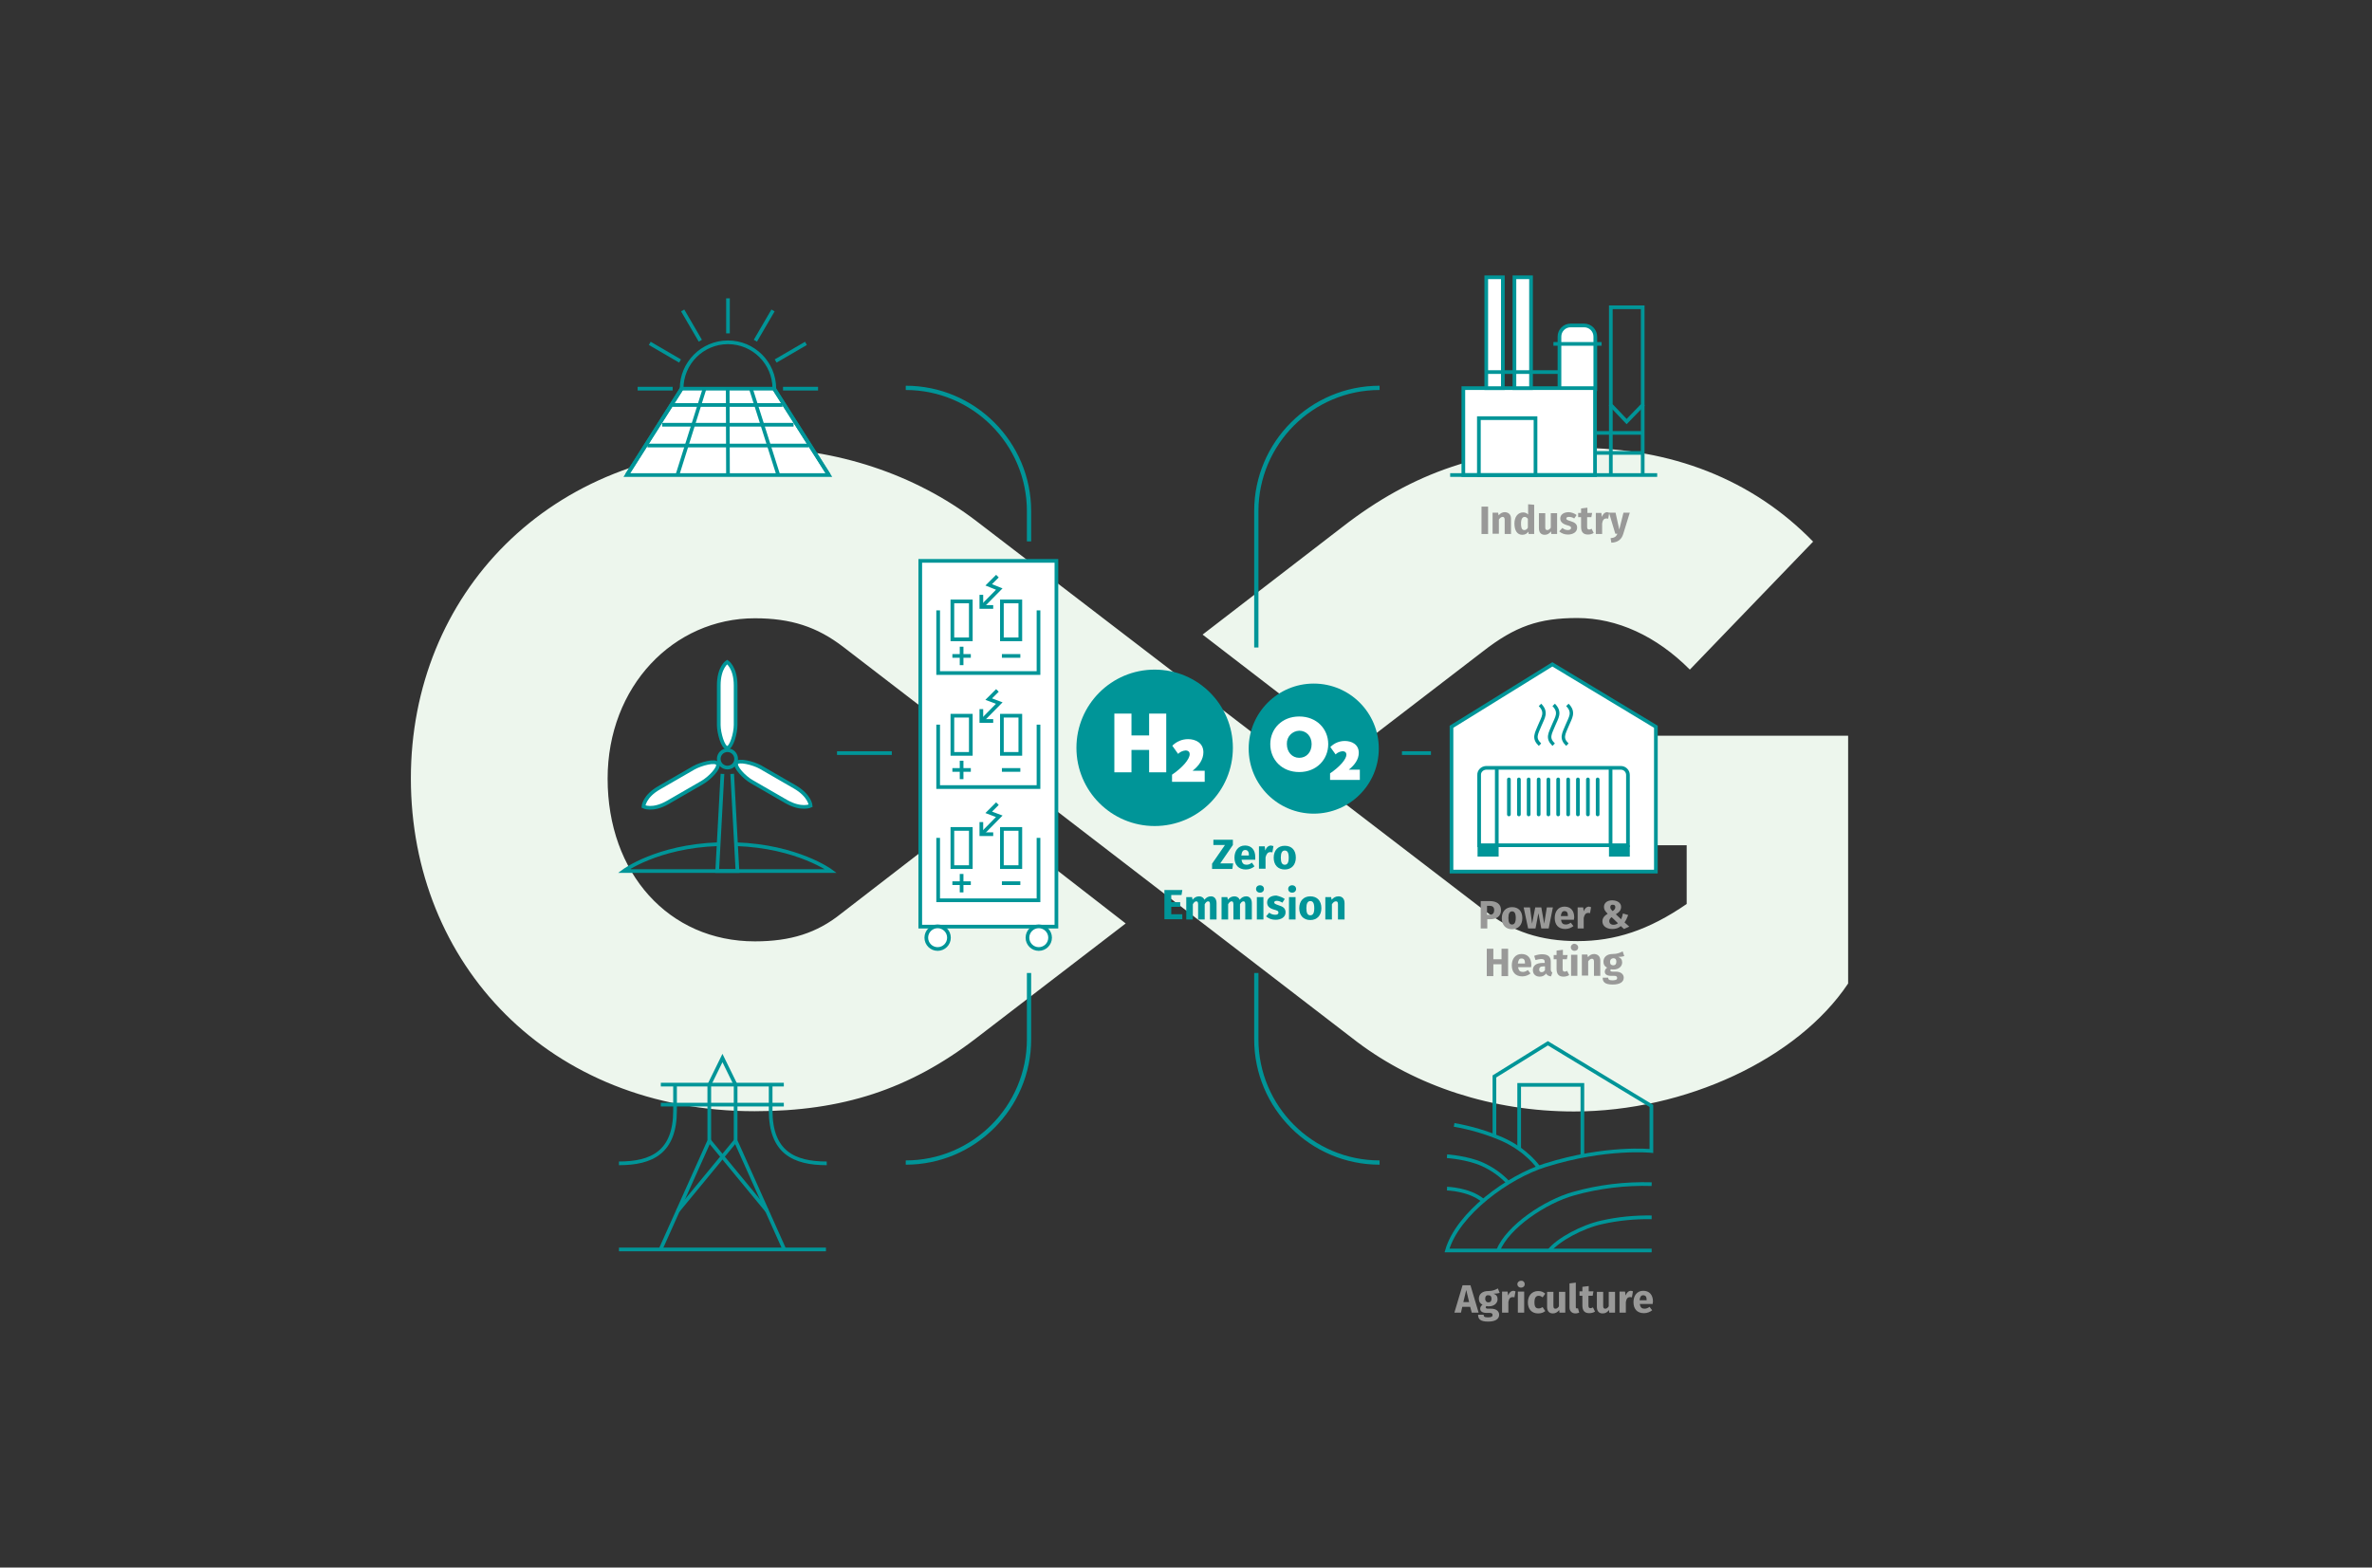 <?xml version="1.0" encoding="UTF-8"?> <!-- Generator: Adobe Illustrator 24.0.1, SVG Export Plug-In . SVG Version: 6.00 Build 0) --> <svg xmlns="http://www.w3.org/2000/svg" xmlns:xlink="http://www.w3.org/1999/xlink" id="Layer_1" x="0px" y="0px" viewBox="0 0 900.6 595.3" style="enable-background:new 0 0 900.6 595.3;" xml:space="preserve"><rect x="0" y="0" width="900.6" height="595.3" fill="#333333" stroke="none"/> <style type="text/css"> .st0{fill:#EDF6ED;} .st1{fill:none;} .st2{fill:none;stroke:#009598;stroke-width:1.4;stroke-miterlimit:10;} .st3{fill:#FFFFFF;stroke:#009598;stroke-width:1.4;stroke-miterlimit:10;} .st4{fill:none;stroke:#009598;stroke-width:1.62;stroke-miterlimit:10;} .st5{fill:#FFFFFF;stroke:#009598;stroke-width:1.3;stroke-miterlimit:10;} .st6{fill:none;stroke:#009598;stroke-width:1.4;stroke-linecap:round;stroke-linejoin:round;} .st7{fill:#009598;} .st8{fill:#FFFFFF;} .st9{fill:#999998;} </style> <g id="Infinity_template"> <path class="st0" d="M599.3,170.1c-35.5,0-62.7,9.1-89.6,30L456.6,241l57.3,44.1l49.1-37.7c12.3-9.6,21.4-12.7,35.9-12.7 c15,0,30,6.8,42.7,19.6l46.8-48.6C665.3,181.9,634.3,170.1,599.3,170.1z M563.9,346L370.6,197.8c-23.2-17.7-53.2-27.7-84.1-27.7 C208.3,170.1,156,226,156,295.6C156,366,208.3,422,286.5,422c33.2,0,58.7-8.2,84.1-27.7l56.8-43.6L371.1,307l-51.8,40 c-9.1,7.3-19.1,10.5-32.7,10.5c-32.7,0-55.9-25.9-55.9-61.8c0-35,25-60.9,55.9-60.9c13.6,0,23.6,3.2,33.6,10.9l195.1,150 c22.3,16.8,51.4,26.4,82.3,26.4c42.3,0,85-20,104.1-48.6v-94.1h-95V321h33.7v22.3c-14.5,10-27.3,14.1-41.4,14.1 S574.3,353.8,563.9,346z"></path> </g> <g id="Layer_1_1_"> <rect x="235" y="395.8" class="st1" width="78.7" height="78.7"></rect> <path class="st2" d="M313.6,474.5H235"></path> <polyline class="st2" points="297.8,474.5 279.3,433.2 279.3,412 274.3,401.8 269.3,412 269.3,433.2 250.8,474.5 "></polyline> <line class="st2" x1="250.9" y1="411.9" x2="297.6" y2="411.9"></line> <line class="st2" x1="250.9" y1="419.5" x2="297.6" y2="419.5"></line> <path class="st2" d="M256.3,411.9v9.8c0,15.9-8.8,20.1-21.3,20.1"></path> <path class="st2" d="M292.6,411.9v9.8c0,15.9,8.8,20.1,21.3,20.1"></path> <line class="st2" x1="291.3" y1="459.9" x2="269.3" y2="433.2"></line> <line class="st2" x1="279.3" y1="433.2" x2="257.3" y2="459.9"></line> <rect x="237" y="103" class="st1" width="78.7" height="78.7"></rect> <circle class="st2" cx="276.4" cy="147.6" r="17.6"></circle> <line class="st2" x1="276.4" y1="126.6" x2="276.4" y2="113.3"></line> <line class="st2" x1="265.9" y1="129.4" x2="259.2" y2="117.9"></line> <line class="st2" x1="258.2" y1="137.1" x2="246.7" y2="130.4"></line> <line class="st2" x1="255.4" y1="147.6" x2="242.1" y2="147.6"></line> <line class="st2" x1="310.6" y1="147.6" x2="297.3" y2="147.6"></line> <line class="st2" x1="306" y1="130.4" x2="294.5" y2="137.1"></line> <line class="st2" x1="293.5" y1="117.9" x2="286.8" y2="129.4"></line> <polygon class="st3" points="293.9,147.6 258.8,147.6 238,180.4 314.7,180.4 "></polygon> <line class="st2" x1="255.4" y1="153.8" x2="297.1" y2="153.8"></line> <line class="st2" x1="258.8" y1="147.6" x2="238" y2="180.4"></line> <line class="st2" x1="267.5" y1="147.6" x2="257.2" y2="180.4"></line> <line class="st2" x1="276.3" y1="147.6" x2="276.4" y2="180.4"></line> <line class="st2" x1="285.1" y1="147.6" x2="295.5" y2="180.4"></line> <line class="st2" x1="314.7" y1="180.4" x2="293.9" y2="147.6"></line> <line class="st2" x1="245.8" y1="169.2" x2="307" y2="169.2"></line> <line class="st2" x1="251.4" y1="161.3" x2="301.3" y2="161.3"></line> <path class="st4" d="M523.8,441.5c-25.8,0-46.8-21-46.8-46.8v-25.2"></path> <path class="st4" d="M523.8,147.3c-25.8,0-46.8,21-46.8,46.8v51.8"></path> <line class="st2" x1="532.3" y1="286" x2="543.3" y2="286"></line> <path class="st4" d="M343.9,441.5c25.8,0,46.8-21,46.8-46.8v-25.2"></path> <path class="st4" d="M343.9,147.3c25.8,0,46.8,21,46.8,46.8v11.5"></path> <line class="st2" x1="338.6" y1="286" x2="317.8" y2="286"></line> <rect x="550.6" y="102" class="st1" width="78.7" height="78.7"></rect> <path class="st3" d="M592.1,147.8v-20c0-2.3,1.9-4.2,4.2-4.2h5.2c2.3,0,4.2,1.9,4.2,4.2v20H592.1z"></path> <line class="st2" x1="589.8" y1="130.6" x2="608.1" y2="130.6"></line> <rect x="555.6" y="147.4" class="st3" width="50" height="33"></rect> <polygon class="st2" points="623.7,153.8 617.6,160.1 611.6,153.8 611.6,116.7 623.7,116.7 "></polygon> <line class="st2" x1="605.7" y1="164.4" x2="623.7" y2="164.4"></line> <line class="st2" x1="605.7" y1="172" x2="623.7" y2="172"></line> <line class="st2" x1="611.6" y1="153.8" x2="611.6" y2="180.7"></line> <line class="st2" x1="623.7" y1="153.8" x2="623.7" y2="180.7"></line> <rect x="564.3" y="105.3" class="st3" width="6.3" height="42.1"></rect> <rect x="575" y="105.3" class="st3" width="6.3" height="42.1"></rect> <line class="st2" x1="564.3" y1="141.3" x2="592.1" y2="141.3"></line> <rect x="561.5" y="158.8" class="st3" width="21.5" height="21.6"></rect> <line class="st2" x1="629.2" y1="180.4" x2="550.6" y2="180.4"></line> <polygon class="st3" points="589.4,252.3 628.7,276 628.7,331 551.1,331 551.1,276 "></polygon> <path class="st5" d="M584.7,267.7c2.8,2.8,1.1,4.9,0,7.6c-1.4,3.4-2.6,5,0,7.5"></path> <path class="st5" d="M589.9,267.7c2.8,2.8,1.1,4.9,0,7.6c-1.4,3.4-2.6,5,0,7.5"></path> <path class="st5" d="M595.1,267.7c2.8,2.8,1.1,4.9,0,7.6c-1.4,3.4-2.6,5,0,7.5"></path> <path class="st3" d="M604.3,291.6h11.1c1.5,0,2.7,1.2,2.7,2.7c0,0,0,0.1,0,0.1V321h-56.5v-26.6c-0.1-1.5,1.1-2.7,2.6-2.8 c0,0,0.1,0,0.1,0H604.3L604.3,291.6z"></path> <line class="st6" x1="611.5" y1="292.4" x2="611.5" y2="321"></line> <polyline class="st7" points="618.8,321 618.8,325.3 610.9,325.3 610.9,321 "></polyline> <polyline class="st7" points="561,321 561,325.3 569,325.3 569,321 "></polyline> <line class="st6" x1="568.3" y1="292.4" x2="568.3" y2="321"></line> <line class="st6" x1="572.9" y1="296" x2="572.9" y2="309.3"></line> <line class="st6" x1="576.7" y1="296" x2="576.7" y2="309.3"></line> <line class="st6" x1="580.4" y1="296" x2="580.4" y2="309.3"></line> <line class="st6" x1="584.2" y1="296" x2="584.2" y2="309.3"></line> <line class="st6" x1="587.9" y1="296" x2="587.9" y2="309.3"></line> <line class="st6" x1="591.6" y1="296" x2="591.6" y2="309.3"></line> <line class="st6" x1="595.4" y1="296" x2="595.4" y2="309.3"></line> <line class="st6" x1="599.1" y1="296" x2="599.1" y2="309.3"></line> <line class="st6" x1="602.9" y1="296" x2="602.9" y2="309.3"></line> <line class="st6" x1="606.6" y1="296" x2="606.6" y2="309.3"></line> <circle class="st7" cx="498.8" cy="284.3" r="24.7"></circle> <path class="st8" d="M482.3,282.6c0-5.8,4.4-10.5,11-10.5s11,4.7,11,10.5s-4.4,10.6-11,10.6S482.3,288.5,482.3,282.6z M498,282.6 c0-3-2-5.1-4.7-5.1c-2.7,0.1-4.8,2.3-4.7,5c0,0,0,0.1,0,0.1c0,3,2,5.2,4.7,5.2S498,285.7,498,282.6L498,282.6z"></path> <path class="st8" d="M505,293.7c3.7-2.5,6.2-5.4,6.2-7.1c0-0.6-0.3-1.3-1.5-1.3c-1,0.1-1.9,0.5-2.6,1.2l-2-2.8 c1.5-1.5,3.4-2.3,5.5-2.3c2.5,0,5.3,1.2,5.3,4.5c0,2.4-1.5,4.6-3.8,6.4h4.2v3.9H505V293.7z"></path> <path class="st2" d="M552.1,427.2c6.3,1.1,12.4,2.9,18.2,5.4c9.5,4.2,13.9,10.8,13.9,10.8"></path> <path class="st2" d="M549.4,439.1c0,0,7.8,0.5,13.5,3.1c3.5,1.6,6.7,3.8,9.4,6.6"></path> <polyline class="st2" points="576.8,436.2 576.8,412 600.8,412 600.8,439.3 "></polyline> <path class="st2" d="M627.1,462.3c-6.3-0.1-12.7,0.5-18.9,1.9c-7.4,1.6-16.7,6.6-20,10.8"></path> <path class="st2" d="M627.1,449.7c-10-0.3-20,0.9-29.6,3.6c-10.8,3-25,12.5-28.7,21.6"></path> <path class="st2" d="M567.4,431.1v-22.3l20.3-12.6l39.3,23.8v17.1c0,0-17.3-1.8-40.2,5.4c-14.2,4.4-33.4,18.4-37.4,32.4h77.7"></path> <path class="st2" d="M549.4,451.4c0,0,8.3,0.2,13.5,4.4"></path> <circle class="st7" cx="438.4" cy="284" r="29.7"></circle> <path class="st8" d="M423.1,271h6.5v8.3h6.7V271h6.5v22.3h-6.5v-8.5h-6.7v8.5h-6.5V271z"></path> <path class="st8" d="M445,294.2c4-2.7,6.7-5.9,6.7-7.8c0-0.7-0.4-1.4-1.6-1.4c-1.1,0.1-2.1,0.6-2.8,1.3l-2.2-3.1 c1.6-1.6,3.7-2.5,6-2.5c2.8,0,5.8,1.4,5.8,5c0,2.6-1.6,5.1-4.1,7h4.6v4.2H445V294.2z"></path> <rect x="349.4" y="213" class="st3" width="51.7" height="138.9"></rect> <polyline class="st3" points="356.2,231.8 356.2,255.6 394.3,255.6 394.3,231.8 "></polyline> <rect x="361.6" y="228.4" class="st3" width="7" height="14.4"></rect> <rect x="380.4" y="228.4" class="st3" width="7" height="14.4"></rect> <line class="st2" x1="387.4" y1="249.1" x2="380.4" y2="249.1"></line> <line class="st2" x1="368.6" y1="249.1" x2="361.6" y2="249.1"></line> <line class="st2" x1="365.1" y1="245.6" x2="365.1" y2="252.6"></line> <polyline class="st3" points="378.7,218.8 375.4,222.1 379.4,223.7 373.2,230 "></polyline> <polyline class="st2" points="377.1,230.5 372.6,230.5 372.6,225.9 "></polyline> <polyline class="st3" points="356.2,275.2 356.2,298.9 394.3,298.9 394.3,275.2 "></polyline> <rect x="361.6" y="271.8" class="st3" width="7" height="14.5"></rect> <rect x="380.4" y="271.8" class="st3" width="7" height="14.5"></rect> <line class="st2" x1="387.4" y1="292.4" x2="380.4" y2="292.4"></line> <line class="st2" x1="368.6" y1="292.4" x2="361.6" y2="292.4"></line> <line class="st2" x1="365.1" y1="288.9" x2="365.1" y2="295.9"></line> <polyline class="st3" points="378.7,262.2 375.4,265.5 379.4,267 373.2,273.3 "></polyline> <polyline class="st2" points="377.1,273.8 372.6,273.8 372.6,269.3 "></polyline> <circle class="st3" cx="356" cy="356.1" r="4.3"></circle> <circle class="st3" cx="394.4" cy="356.1" r="4.3"></circle> <polyline class="st3" points="356.2,318.2 356.2,341.9 394.3,341.9 394.3,318.2 "></polyline> <rect x="361.6" y="314.8" class="st3" width="7" height="14.5"></rect> <rect x="380.4" y="314.8" class="st3" width="7" height="14.5"></rect> <line class="st2" x1="387.4" y1="335.4" x2="380.4" y2="335.4"></line> <line class="st2" x1="368.6" y1="335.4" x2="361.6" y2="335.4"></line> <line class="st2" x1="365.1" y1="331.9" x2="365.1" y2="338.9"></line> <polyline class="st3" points="378.7,305.2 375.4,308.5 379.4,310 373.2,316.3 "></polyline> <polyline class="st2" points="377.1,316.8 372.6,316.8 372.6,312.2 "></polyline> <rect x="236.8" y="252.1" class="st1" width="78.7" height="78.7"></rect> <circle class="st2" cx="276.2" cy="288.2" r="3.3"></circle> <path class="st2" d="M279.4,320.6c23.4,0.8,36.1,10.2,36.1,10.2h-78.7c0,0,12.6-9.4,35.9-10.2"></path> <polyline class="st2" points="278,293.9 280,330.8 272.3,330.8 274.3,293.9 "></polyline> <path class="st3" d="M272.9,275.3v-15c0-6.9,3.2-8.9,3.2-8.9l0,0c0,0,3.2,2.1,3.2,8.9v15c0,3.3-1.6,8.7-3.2,8.7 S272.9,278.4,272.9,275.3z"></path> <path class="st3" d="M288.7,291.3l13,7.5c5.9,3.4,6.1,7.2,6.1,7.2l0,0c0,0-3.5,1.7-9.3-1.6l-13-7.5c-2.9-1.6-6.7-5.7-5.9-7.1 S286,289.8,288.7,291.3z"></path> <path class="st3" d="M266.6,297.2l-13,7.5c-5.9,3.4-9.3,1.6-9.3,1.6l0,0c0,0,0.2-3.9,6.1-7.2l13-7.5c2.9-1.6,8.3-3,9.1-1.5 S269.4,295.6,266.6,297.2z"></path> </g> <g> <path class="st7" d="M468.1,320.9l-4.8,7h4.9l-0.3,2.1h-7.7v-2l4.9-7.1h-4.4v-2h7.4V320.9z"></path> <path class="st7" d="M476.6,326.5h-5.2c0.2,1.5,0.9,1.9,1.9,1.9c0.7,0,1.3-0.2,2-0.8l1,1.4c-0.8,0.7-1.9,1.2-3.3,1.2 c-2.8,0-4.3-1.8-4.3-4.5c0-2.5,1.4-4.6,4-4.6c2.4,0,3.9,1.6,3.9,4.4C476.6,325.8,476.6,326.2,476.6,326.5z M474.2,324.8 c0-1.2-0.4-2-1.4-2c-0.8,0-1.3,0.5-1.5,2.1h2.8V324.8z"></path> <path class="st7" d="M483.5,321.3l-0.4,2.4c-0.3-0.1-0.5-0.1-0.8-0.1c-1,0-1.5,0.8-1.8,2v4.3h-2.5v-8.5h2.2l0.2,1.6 c0.4-1.2,1.2-1.9,2.2-1.9C483,321.2,483.3,321.3,483.5,321.3z"></path> <path class="st7" d="M492,325.7c0,2.7-1.6,4.5-4.2,4.5c-2.6,0-4.2-1.7-4.2-4.5c0-2.7,1.6-4.5,4.2-4.5 C490.5,321.2,492,322.9,492,325.7z M486.3,325.7c0,1.9,0.5,2.7,1.5,2.7s1.5-0.8,1.5-2.7c0-1.9-0.5-2.7-1.5-2.7 S486.3,323.9,486.3,325.7z"></path> <path class="st7" d="M448.6,339.9h-3.9v2.7h3.4v1.8h-3.4v2.8h4.2v1.9h-6.8v-11.1h6.8L448.6,339.9z"></path> <path class="st7" d="M461.9,343v6.2h-2.5v-5.8c0-0.9-0.3-1.1-0.7-1.1c-0.5,0-0.9,0.4-1.3,1.1v5.8h-2.5v-5.8c0-0.9-0.3-1.1-0.7-1.1 c-0.5,0-0.9,0.4-1.3,1.1v5.8h-2.5v-8.5h2.2l0.2,1c0.6-0.8,1.4-1.3,2.5-1.3c0.9,0,1.7,0.5,2,1.3c0.7-0.9,1.5-1.3,2.5-1.3 C461,340.4,461.9,341.3,461.9,343z"></path> <path class="st7" d="M475.3,343v6.2h-2.5v-5.8c0-0.9-0.3-1.1-0.7-1.1c-0.5,0-0.9,0.4-1.3,1.1v5.8h-2.5v-5.8c0-0.9-0.3-1.1-0.7-1.1 c-0.5,0-0.9,0.4-1.3,1.1v5.8h-2.5v-8.5h2.2l0.2,1c0.6-0.8,1.4-1.3,2.5-1.3c0.9,0,1.7,0.5,2,1.3c0.7-0.9,1.5-1.3,2.5-1.3 C474.4,340.4,475.3,341.3,475.3,343z"></path> <path class="st7" d="M479.9,337.6c0,0.8-0.6,1.4-1.5,1.4c-0.9,0-1.5-0.6-1.5-1.4s0.6-1.4,1.5-1.4 C479.3,336.2,479.9,336.8,479.9,337.6z M479.7,349.2h-2.5v-8.5h2.5V349.2z"></path> <path class="st7" d="M487.8,341.4l-0.9,1.4c-0.7-0.4-1.4-0.7-2.1-0.7c-0.7,0-1,0.3-1,0.6c0,0.4,0.2,0.6,1.7,1.1 c1.7,0.5,2.6,1.2,2.6,2.7c0,1.8-1.7,2.8-3.8,2.8c-1.5,0-2.7-0.5-3.6-1.3l1.2-1.4c0.6,0.5,1.4,0.8,2.3,0.8c0.8,0,1.2-0.3,1.2-0.8 c0-0.6-0.3-0.8-1.8-1.2c-1.7-0.5-2.5-1.3-2.5-2.7c0-1.5,1.3-2.6,3.5-2.6C485.9,340.4,487,340.8,487.8,341.4z"></path> <path class="st7" d="M492.1,337.6c0,0.8-0.6,1.4-1.5,1.4c-0.9,0-1.5-0.6-1.5-1.4s0.6-1.4,1.5-1.4 C491.5,336.2,492.1,336.8,492.1,337.6z M491.9,349.2h-2.5v-8.5h2.5V349.2z"></path> <path class="st7" d="M501.7,344.9c0,2.7-1.6,4.5-4.2,4.5c-2.6,0-4.2-1.7-4.2-4.5c0-2.7,1.6-4.5,4.2-4.5S501.7,342.1,501.7,344.9z M496,344.9c0,1.9,0.5,2.7,1.5,2.7s1.5-0.8,1.5-2.7c0-1.9-0.5-2.7-1.5-2.7S496,343.1,496,344.9z"></path> <path class="st7" d="M510.5,343v6.2H508v-5.8c0-0.9-0.3-1.1-0.8-1.1c-0.6,0-1,0.4-1.5,1.1v5.8h-2.5v-8.5h2.2l0.2,1 c0.7-0.8,1.5-1.3,2.6-1.3C509.6,340.4,510.5,341.3,510.5,343z"></path> </g> <g> <path class="st9" d="M569.9,345.6c0,2.4-1.7,3.5-4.1,3.5h-1.1v3.5h-2.5v-10.4h3.4C568.2,342.2,569.9,343.3,569.9,345.6z M567.3,345.6c0-1.1-0.6-1.6-1.8-1.6h-0.9v3.4h0.9C566.7,347.4,567.3,346.9,567.3,345.6z"></path> <path class="st9" d="M578,348.7c0,2.5-1.5,4.2-3.9,4.2c-2.4,0-3.9-1.6-3.9-4.2c0-2.5,1.5-4.2,3.9-4.2S578,346,578,348.7z M572.7,348.6c0,1.8,0.5,2.5,1.4,2.5s1.4-0.8,1.4-2.5c0-1.8-0.5-2.5-1.4-2.5S572.7,346.9,572.7,348.6z"></path> <path class="st9" d="M588,352.6h-2.8l-1.1-5.8l-1.1,5.8h-2.8l-1.7-8h2.4l0.8,6.2l1.2-6.2h2.3l1.1,6.2l1-6.2h2.3L588,352.6z"></path> <path class="st9" d="M597.6,349.3h-4.9c0.2,1.4,0.8,1.8,1.8,1.8c0.6,0,1.2-0.2,1.9-0.7l1,1.3c-0.8,0.6-1.8,1.1-3.1,1.1 c-2.7,0-4-1.7-4-4.2c0-2.4,1.3-4.3,3.7-4.3c2.3,0,3.7,1.5,3.7,4.1C597.6,348.7,597.6,349.1,597.6,349.3z M595.3,347.8 c0-1.1-0.3-1.8-1.3-1.8c-0.8,0-1.2,0.5-1.4,1.9h2.7V347.8z"></path> <path class="st9" d="M604.1,344.5l-0.4,2.3c-0.3-0.1-0.5-0.1-0.7-0.1c-1,0-1.4,0.7-1.7,1.9v4H599v-8h2.1l0.2,1.5 c0.4-1.1,1.1-1.8,2.1-1.8C603.6,344.4,603.8,344.5,604.1,344.5z"></path> <path class="st9" d="M615.5,344.4c0,1.3-0.8,2.1-2,2.8l2,1.9c0.3-0.6,0.5-1.3,0.7-2.2l2,0.6c-0.4,1.1-0.9,2.1-1.4,2.8l1.8,1.6 l-2,0.9l-1.2-1.1c-0.9,0.8-2,1.1-3.3,1.1c-2.2,0-3.7-1.2-3.7-2.9c0-1.2,0.7-2.1,2-2.9c-1-1-1.4-1.6-1.4-2.6c0-1.3,1-2.5,3.2-2.5 C614.3,342,615.5,343,615.5,344.4z M611,349.8c0,0.8,0.6,1.4,1.6,1.4c0.7,0,1.2-0.2,1.7-0.6l-2.4-2.3 C611.3,348.8,611,349.2,611,349.8z M611.4,344.5c0,0.5,0.2,0.9,0.9,1.5c0.7-0.5,1-0.9,1-1.5c0-0.6-0.3-0.9-0.9-0.9 C611.7,343.5,611.4,343.9,611.4,344.5z"></path> <path class="st9" d="M570.1,366.2h-3.1v4.5h-2.5v-10.4h2.5v4h3.1v-4h2.5v10.4h-2.5V366.2z"></path> <path class="st9" d="M581.3,367.3h-4.9c0.2,1.4,0.8,1.8,1.8,1.8c0.6,0,1.2-0.2,1.9-0.7l1,1.3c-0.8,0.6-1.8,1.1-3.1,1.1 c-2.7,0-4-1.7-4-4.2c0-2.4,1.3-4.3,3.7-4.3c2.3,0,3.7,1.5,3.7,4.1C581.4,366.7,581.4,367.1,581.3,367.3z M579,365.8 c0-1.1-0.3-1.8-1.3-1.8c-0.8,0-1.2,0.5-1.4,1.9h2.7V365.8z"></path> <path class="st9" d="M589.4,369.3l-0.5,1.5c-0.9-0.1-1.5-0.4-1.9-1.1c-0.6,0.9-1.5,1.2-2.4,1.2c-1.6,0-2.6-1-2.6-2.5 c0-1.7,1.3-2.7,3.7-2.7h0.8v-0.3c0-0.9-0.4-1.2-1.4-1.2c-0.5,0-1.3,0.2-2.1,0.4l-0.5-1.6c1-0.4,2.1-0.6,3-0.6c2.3,0,3.3,1,3.3,2.8 v3.1C588.9,368.9,589.1,369.2,589.4,369.3z M586.6,368.4V367H586c-1.1,0-1.6,0.4-1.6,1.2c0,0.6,0.3,1,0.9,1 C585.9,369.2,586.3,368.9,586.6,368.4z"></path> <path class="st9" d="M595.8,370.3c-0.6,0.4-1.4,0.6-2.2,0.6c-1.8,0-2.6-1-2.6-2.9v-3.7h-1.1v-1.6h1.1v-1.7l2.4-0.3v2h1.8l-0.3,1.6 h-1.6v3.7c0,0.8,0.3,1,0.8,1c0.3,0,0.5-0.1,0.9-0.3L595.8,370.3z"></path> <path class="st9" d="M599.2,359.8c0,0.8-0.6,1.3-1.4,1.3c-0.8,0-1.4-0.6-1.4-1.3c0-0.8,0.6-1.4,1.4-1.4 C598.6,358.5,599.2,359,599.2,359.8z M598.9,370.6h-2.4v-8h2.4V370.6z"></path> <path class="st9" d="M607.6,364.8v5.8h-2.4v-5.4c0-0.8-0.3-1.1-0.8-1.1c-0.5,0-1,0.4-1.4,1v5.4h-2.4v-8h2.1l0.2,1 c0.7-0.8,1.4-1.2,2.4-1.2C606.8,362.4,607.6,363.3,607.6,364.8z"></path> <path class="st9" d="M616.7,363.1c-0.6,0.2-1.3,0.3-2.3,0.3c1,0.4,1.5,1,1.5,2.1c0,1.5-1.3,2.7-3.3,2.7c-0.3,0-0.6,0-0.9-0.1 c-0.2,0.1-0.3,0.3-0.3,0.4c0,0.2,0.1,0.5,0.9,0.5h1.2c1.9,0,3,1,3,2.3c0,1.6-1.4,2.6-4.2,2.6c-3,0-3.8-1-3.8-2.6h2.1 c0,0.7,0.3,1,1.7,1c1.4,0,1.7-0.4,1.7-0.9c0-0.5-0.3-0.8-1.1-0.8h-1.2c-1.7,0-2.4-0.7-2.4-1.6c0-0.6,0.4-1.2,0.9-1.5 c-1-0.5-1.4-1.2-1.4-2.3c0-1.8,1.4-2.9,3.5-2.9c1.8,0,2.8-0.5,3.8-1L616.7,363.1z M611.3,365.3c0,0.9,0.5,1.3,1.2,1.3 c0.8,0,1.2-0.5,1.2-1.4c0-0.9-0.4-1.3-1.2-1.3C611.7,364,611.3,364.5,611.3,365.3z"></path> </g> <g> <path class="st9" d="M565,202.8h-2.5v-10.4h2.5V202.8z"></path> <path class="st9" d="M573.7,197v5.8h-2.4v-5.4c0-0.8-0.3-1.1-0.8-1.1c-0.5,0-1,0.4-1.4,1v5.4h-2.4v-8h2.1l0.2,1 c0.7-0.8,1.4-1.2,2.4-1.2C572.9,194.6,573.7,195.5,573.7,197z"></path> <path class="st9" d="M582.5,191.7v11.1h-2.1l-0.1-0.9c-0.5,0.7-1.2,1.2-2.3,1.2c-2,0-3-1.7-3-4.3c0-2.5,1.3-4.2,3.3-4.2 c0.8,0,1.4,0.3,1.9,0.8v-3.9L582.5,191.7z M580.1,200.4V197c-0.4-0.4-0.7-0.7-1.2-0.7c-0.8,0-1.4,0.7-1.4,2.5c0,2,0.5,2.5,1.3,2.5 C579.3,201.3,579.8,201,580.1,200.4z"></path> <path class="st9" d="M591,202.8H589l-0.1-1c-0.6,0.8-1.4,1.3-2.4,1.3c-1.5,0-2.2-1-2.2-2.5v-5.7h2.4v5.4c0,0.8,0.3,1,0.8,1 s0.9-0.3,1.3-0.9v-5.5h2.4V202.8z"></path> <path class="st9" d="M598.6,195.6l-0.9,1.3c-0.6-0.4-1.3-0.6-2-0.6c-0.6,0-1,0.2-1,0.6c0,0.4,0.2,0.6,1.6,1 c1.6,0.5,2.5,1.1,2.5,2.5c0,1.7-1.6,2.6-3.5,2.6c-1.4,0-2.5-0.5-3.3-1.2l1.2-1.3c0.6,0.5,1.3,0.8,2.1,0.8c0.7,0,1.2-0.3,1.2-0.8 c0-0.5-0.2-0.7-1.7-1.1c-1.6-0.5-2.4-1.3-2.4-2.5c0-1.4,1.2-2.4,3.3-2.4C596.8,194.6,597.9,195,598.6,195.6z"></path> <path class="st9" d="M605.1,202.4c-0.6,0.4-1.4,0.6-2.2,0.6c-1.8,0-2.6-1-2.6-2.9v-3.7h-1.1v-1.6h1.1v-1.7l2.4-0.3v2h1.8l-0.3,1.6 h-1.6v3.7c0,0.8,0.3,1,0.8,1c0.3,0,0.5-0.1,0.9-0.3L605.1,202.4z"></path> <path class="st9" d="M611,194.7l-0.4,2.3c-0.3-0.1-0.5-0.1-0.7-0.1c-1,0-1.4,0.7-1.6,1.9v4h-2.4v-8h2.1l0.2,1.5 c0.4-1.1,1.1-1.8,2.1-1.8C610.5,194.6,610.7,194.7,611,194.7z"></path> <path class="st9" d="M616.3,202.8c-0.6,2-2,3.2-4.5,3.3l-0.3-1.7c1.6-0.2,2.1-0.6,2.6-1.7h-0.8l-2.4-8h2.5l1.4,6.4l1.6-6.4h2.4 L616.3,202.8z"></path> </g> <g> <path class="st9" d="M558.2,496.3h-3l-0.5,2.2h-2.5l3.1-10.4h3l3.1,10.4h-2.6L558.2,496.3z M557.8,494.5l-1.1-4.6l-1.1,4.6H557.8z"></path> <path class="st9" d="M569.4,491c-0.6,0.2-1.3,0.3-2.3,0.3c1,0.4,1.5,1,1.5,2.1c0,1.5-1.3,2.7-3.3,2.7c-0.3,0-0.6,0-0.9-0.1 c-0.2,0.1-0.3,0.3-0.3,0.5c0,0.2,0.1,0.5,0.9,0.5h1.2c1.9,0,3,1,3,2.3c0,1.6-1.4,2.6-4.2,2.6c-3,0-3.8-1-3.8-2.6h2.1 c0,0.7,0.3,1,1.7,1c1.4,0,1.7-0.4,1.7-0.9c0-0.5-0.3-0.8-1.1-0.8h-1.2c-1.7,0-2.4-0.7-2.4-1.6c0-0.6,0.4-1.2,0.9-1.5 c-1-0.5-1.4-1.2-1.4-2.3c0-1.8,1.4-2.9,3.5-2.9c1.8,0,2.8-0.5,3.7-1L569.4,491z M563.9,493.2c0,0.9,0.5,1.4,1.2,1.4 c0.8,0,1.2-0.5,1.2-1.4c0-0.9-0.4-1.3-1.2-1.3C564.4,491.8,563.9,492.3,563.9,493.2z"></path> <path class="st9" d="M575.4,490.4l-0.4,2.3c-0.3-0.1-0.5-0.1-0.7-0.1c-1,0-1.4,0.7-1.6,1.9v4h-2.4v-8h2.1l0.2,1.5 c0.4-1.1,1.1-1.8,2.1-1.8C574.9,490.3,575.1,490.3,575.4,490.4z"></path> <path class="st9" d="M578.9,487.7c0,0.8-0.6,1.3-1.4,1.3c-0.8,0-1.4-0.6-1.4-1.3s0.6-1.3,1.4-1.3 C578.3,486.3,578.9,486.9,578.9,487.7z M578.7,498.5h-2.4v-8h2.4V498.5z"></path> <path class="st9" d="M586.7,491.3l-1,1.4c-0.5-0.4-1-0.6-1.5-0.6c-1,0-1.6,0.7-1.6,2.5c0,1.8,0.6,2.3,1.6,2.3c0.6,0,1-0.2,1.5-0.5 l1,1.5c-0.7,0.6-1.6,0.9-2.7,0.9c-2.4,0-3.9-1.6-3.9-4.2c0-2.5,1.5-4.3,3.9-4.3C585.1,490.3,585.9,490.6,586.7,491.3z"></path> <path class="st9" d="M594.2,498.5h-2.1l-0.1-1c-0.6,0.8-1.4,1.3-2.4,1.3c-1.5,0-2.2-1-2.2-2.5v-5.7h2.4v5.4c0,0.8,0.3,1,0.8,1 s0.9-0.3,1.3-0.9v-5.5h2.4V498.5z"></path> <path class="st9" d="M595.9,496.5v-9.1l2.4-0.3v9.3c0,0.3,0.1,0.5,0.4,0.5c0.2,0,0.3,0,0.4-0.1l0.5,1.7c-0.3,0.1-0.9,0.3-1.4,0.3 C596.8,498.8,595.9,497.9,595.9,496.5z"></path> <path class="st9" d="M605.6,498.1c-0.6,0.4-1.4,0.6-2.2,0.6c-1.8,0-2.6-1-2.6-2.9v-3.7h-1.1v-1.7h1.1v-1.7l2.4-0.3v2h1.8l-0.3,1.7 h-1.6v3.7c0,0.8,0.3,1,0.8,1c0.3,0,0.5-0.1,0.9-0.3L605.6,498.1z"></path> <path class="st9" d="M613,498.5H611l-0.1-1c-0.6,0.8-1.3,1.3-2.4,1.3c-1.5,0-2.2-1-2.2-2.5v-5.7h2.4v5.4c0,0.8,0.3,1,0.8,1 s0.9-0.3,1.3-0.9v-5.5h2.4V498.5z"></path> <path class="st9" d="M620,490.4l-0.4,2.3c-0.3-0.1-0.5-0.1-0.7-0.1c-1,0-1.4,0.7-1.6,1.9v4h-2.4v-8h2.1l0.2,1.5 c0.4-1.1,1.1-1.8,2.1-1.8C619.5,490.3,619.7,490.3,620,490.4z"></path> <path class="st9" d="M627.5,495.2h-4.9c0.2,1.4,0.8,1.8,1.8,1.8c0.6,0,1.2-0.2,1.9-0.7l1,1.3c-0.8,0.6-1.8,1.1-3.1,1.1 c-2.7,0-4-1.7-4-4.2c0-2.4,1.3-4.3,3.7-4.3c2.3,0,3.7,1.5,3.7,4.1C627.5,494.6,627.5,495,627.5,495.2z M625.2,493.7 c0-1.1-0.3-1.8-1.3-1.8c-0.8,0-1.2,0.5-1.4,1.9h2.7V493.7z"></path> </g> </svg> 